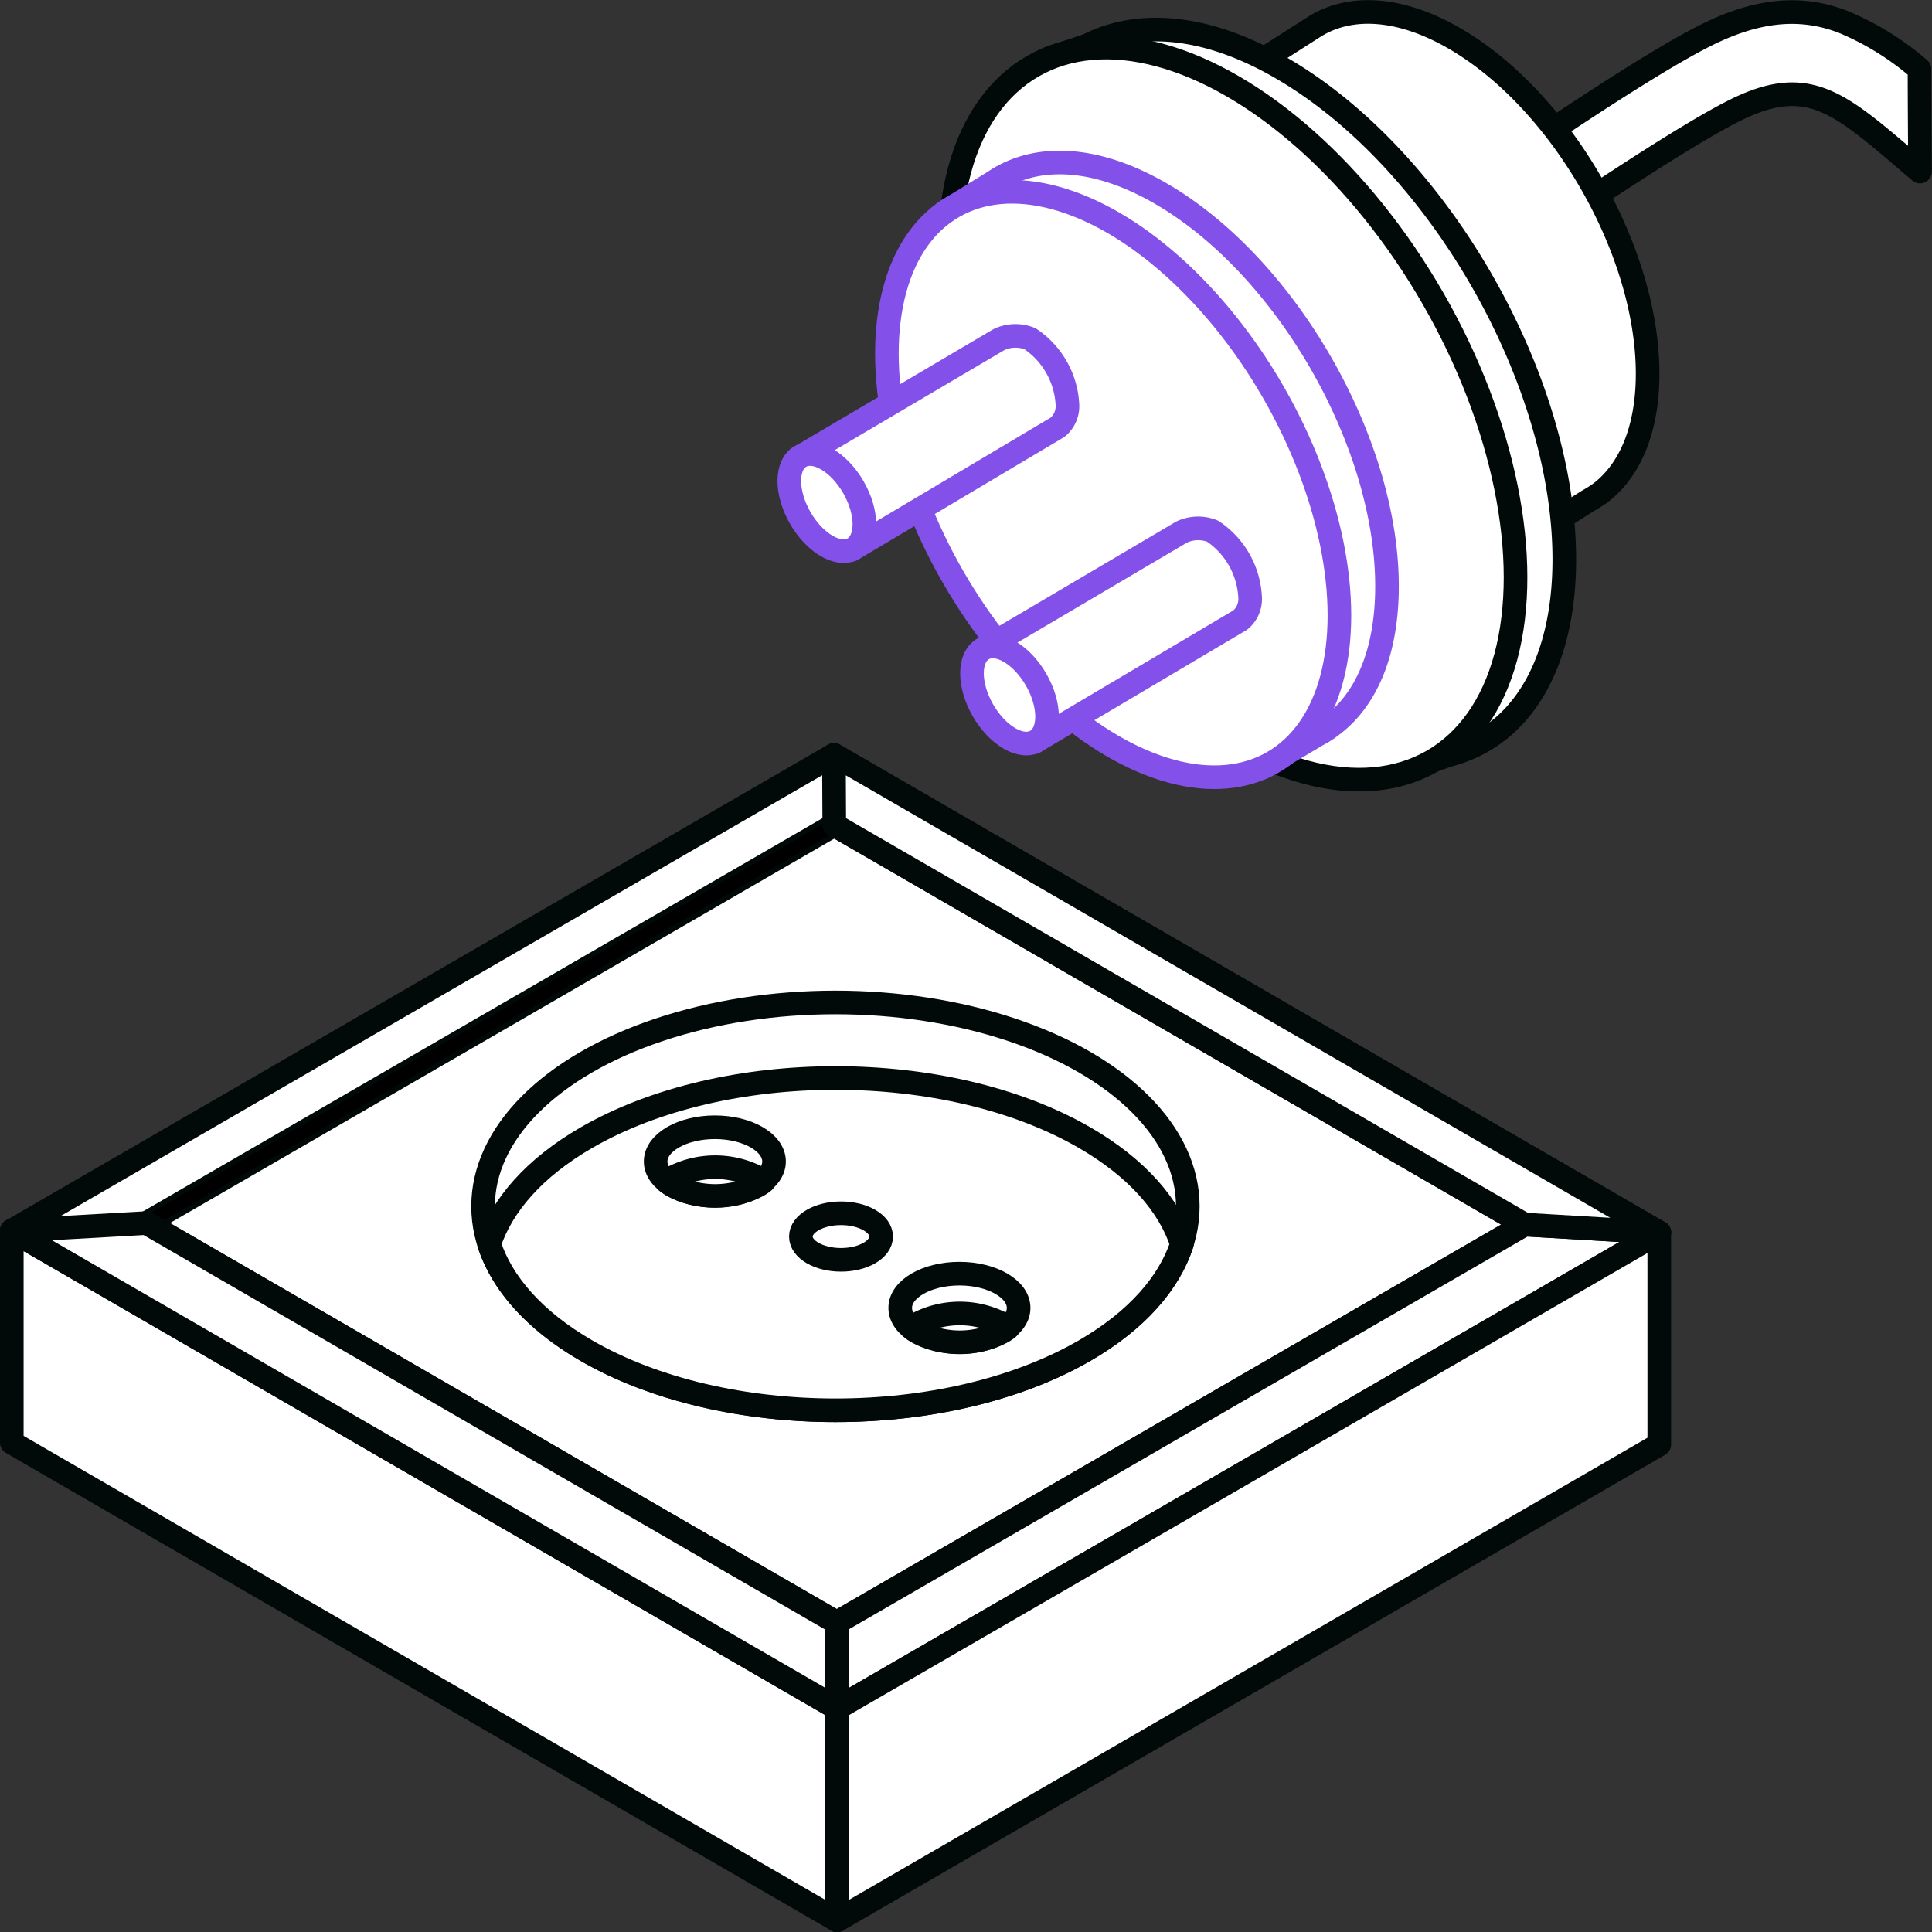<svg xmlns="http://www.w3.org/2000/svg" viewBox="0 0 114.54 114.55"><rect x="0" y="0" width="114.54" height="114.55" fill="#333333" stroke="none"/><defs><style>.cls-1,.cls-2,.cls-3{fill:#fff;}.cls-2{stroke:#010a09;}.cls-2,.cls-3{stroke-linejoin:round;stroke-width:1.4px;}.cls-3{stroke:#8351e9;stroke-linecap:round;}</style></defs><g id="Layer_2" data-name="Layer 2"><g id="Icons"><polygon class="cls-1" points="98.37 85.64 49.63 113.85 0.7 85.53 49.44 57.32 98.37 85.64"/><polygon class="cls-2" points="98.37 73.07 49.63 101.28 0.7 72.96 49.44 44.75 98.37 73.07"/><polygon class="cls-2" points="90.39 72.6 49.61 96.2 8.68 72.51 49.46 48.91 90.39 72.6"/><path d="M49.61,96.6a.32.32,0,0,1-.16,0L8.52,72.87a.44.44,0,0,1,0-.72L49.3,48.55a.29.29,0,0,1,.31,0L90.55,72.24a.44.44,0,0,1,0,.72L49.77,96.56A.32.32,0,0,1,49.61,96.6ZM9.45,72.51,49.61,95.75l40-23.15L49.46,49.36Z"/><polygon class="cls-2" points="49.63 101.28 0.7 72.96 0.7 85.53 49.63 113.85 49.63 101.28"/><polygon class="cls-2" points="49.63 101.28 49.61 96.2 90.39 72.6 98.37 73.07 49.63 101.28"/><polygon class="cls-2" points="49.63 101.28 49.61 96.2 8.68 72.51 0.7 72.96 49.63 101.28"/><polygon class="cls-2" points="98.37 73.07 90.39 72.6 49.46 48.91 49.44 44.75 98.37 73.07"/><ellipse class="cls-2" cx="49.53" cy="71.52" rx="20.89" ry="12.09"/><path class="cls-2" d="M64.31,67.45c-8.16-4.72-21.39-4.72-29.55,0-3.09,1.79-5,4-5.76,6.31.75,2.31,2.67,4.52,5.76,6.31,8.16,4.72,21.39,4.72,29.55,0,3.09-1.79,5-4,5.76-6.31C69.32,71.45,67.4,69.24,64.31,67.45Z"/><ellipse class="cls-2" cx="49.86" cy="73.31" rx="2.38" ry="1.38"/><ellipse class="cls-2" cx="56.88" cy="77.54" rx="3.51" ry="2.03"/><path class="cls-2" d="M54.4,78.48a2.62,2.62,0,0,0-.37.24,2,2,0,0,0,.37.25,5.43,5.43,0,0,0,5,0,2,2,0,0,0,.37-.25,2.62,2.62,0,0,0-.37-.24A5.43,5.43,0,0,0,54.4,78.48Z"/><ellipse class="cls-2" cx="42.38" cy="68.86" rx="3.51" ry="2.03"/><path class="cls-2" d="M39.9,69.8a2.65,2.65,0,0,0-.37.25,2.65,2.65,0,0,0,.37.25,5.49,5.49,0,0,0,5,0,2.65,2.65,0,0,0,.37-.25,2.65,2.65,0,0,0-.37-.25A5.49,5.49,0,0,0,39.9,69.8Z"/><path class="cls-2" d="M113.8,4.1a16.71,16.71,0,0,0-4.49-2.79c-2.55-1-5.13-.73-8.12.75-4.56,2.27-14.68,9.43-15.71,10.08a2.66,2.66,0,0,0-.84,3.32,2.1,2.1,0,0,0,1.86,1.27,1.91,1.91,0,0,0,1-.3c.25-.16,11-7.71,15.34-9.88s6.18-.48,10.38,3.1l.61.52C113.82,8.15,113.8,6.13,113.8,4.1Z"/><path class="cls-2" d="M97.68,22.16c0-7.32-5.13-16.23-11.46-19.89-3.34-1.93-6.34-2-8.43-.6h0L66,9.2,82.06,37.33,94.13,29.7a8.09,8.09,0,0,0,.73-.46h0C96.61,27.92,97.68,25.49,97.68,22.16Z"/><path class="cls-2" d="M92.74,33.16C92.74,22.45,85.23,9.41,76,4.05c-3.43-2-6.61-2.64-9.27-2.13h0a8.39,8.39,0,0,0-2.23.76l-2.32.79.6.4c-2.22,2-3.54,5.39-3.54,9.88,0,10.72,7.51,23.76,16.77,29.12A16.61,16.61,0,0,0,81.77,45l.46,1,3.68-1.24a8.24,8.24,0,0,0,.88-.29h0C90.44,43.07,92.74,39.1,92.74,33.16Z"/><ellipse class="cls-2" cx="73.08" cy="24.52" rx="13.7" ry="23.76" transform="translate(-2.5 39.68) rotate(-29.89)"/><path class="cls-3" d="M82.23,34.76c0-8.58-6-19-13.42-23.29-3.9-2.26-7.42-2.36-9.87-.7h0L56,12.58,74.81,45.52l3.26-1.94a5.08,5.08,0,0,0,.85-.54h0C81,41.51,82.23,38.66,82.23,34.76Z"/><ellipse class="cls-3" cx="65.99" cy="28.72" rx="10.96" ry="19" transform="translate(-5.53 36.71) rotate(-29.89)"/><path class="cls-3" d="M74.11,35.35a5,5,0,0,0-2.22-3.86,2.3,2.3,0,0,0-1.83.05l-11.87,7L61.31,44l12.22-7.24A1.62,1.62,0,0,0,74.11,35.35Z"/><ellipse class="cls-3" cx="59.85" cy="41.2" rx="1.82" ry="3.15" transform="translate(-12.57 35.31) rotate(-29.89)"/><path class="cls-3" d="M63.28,23.94a5,5,0,0,0-2.22-3.86,2.3,2.3,0,0,0-1.83.05l-11.87,7,3.13,5.46L62.7,25.33A1.62,1.62,0,0,0,63.28,23.94Z"/><ellipse class="cls-3" cx="49.02" cy="29.8" rx="1.82" ry="3.15" transform="translate(-8.33 28.39) rotate(-29.89)"/><polygon class="cls-2" points="98.37 73.07 98.37 85.64 49.63 113.85 49.63 101.28 98.37 73.07"/></g></g></svg>